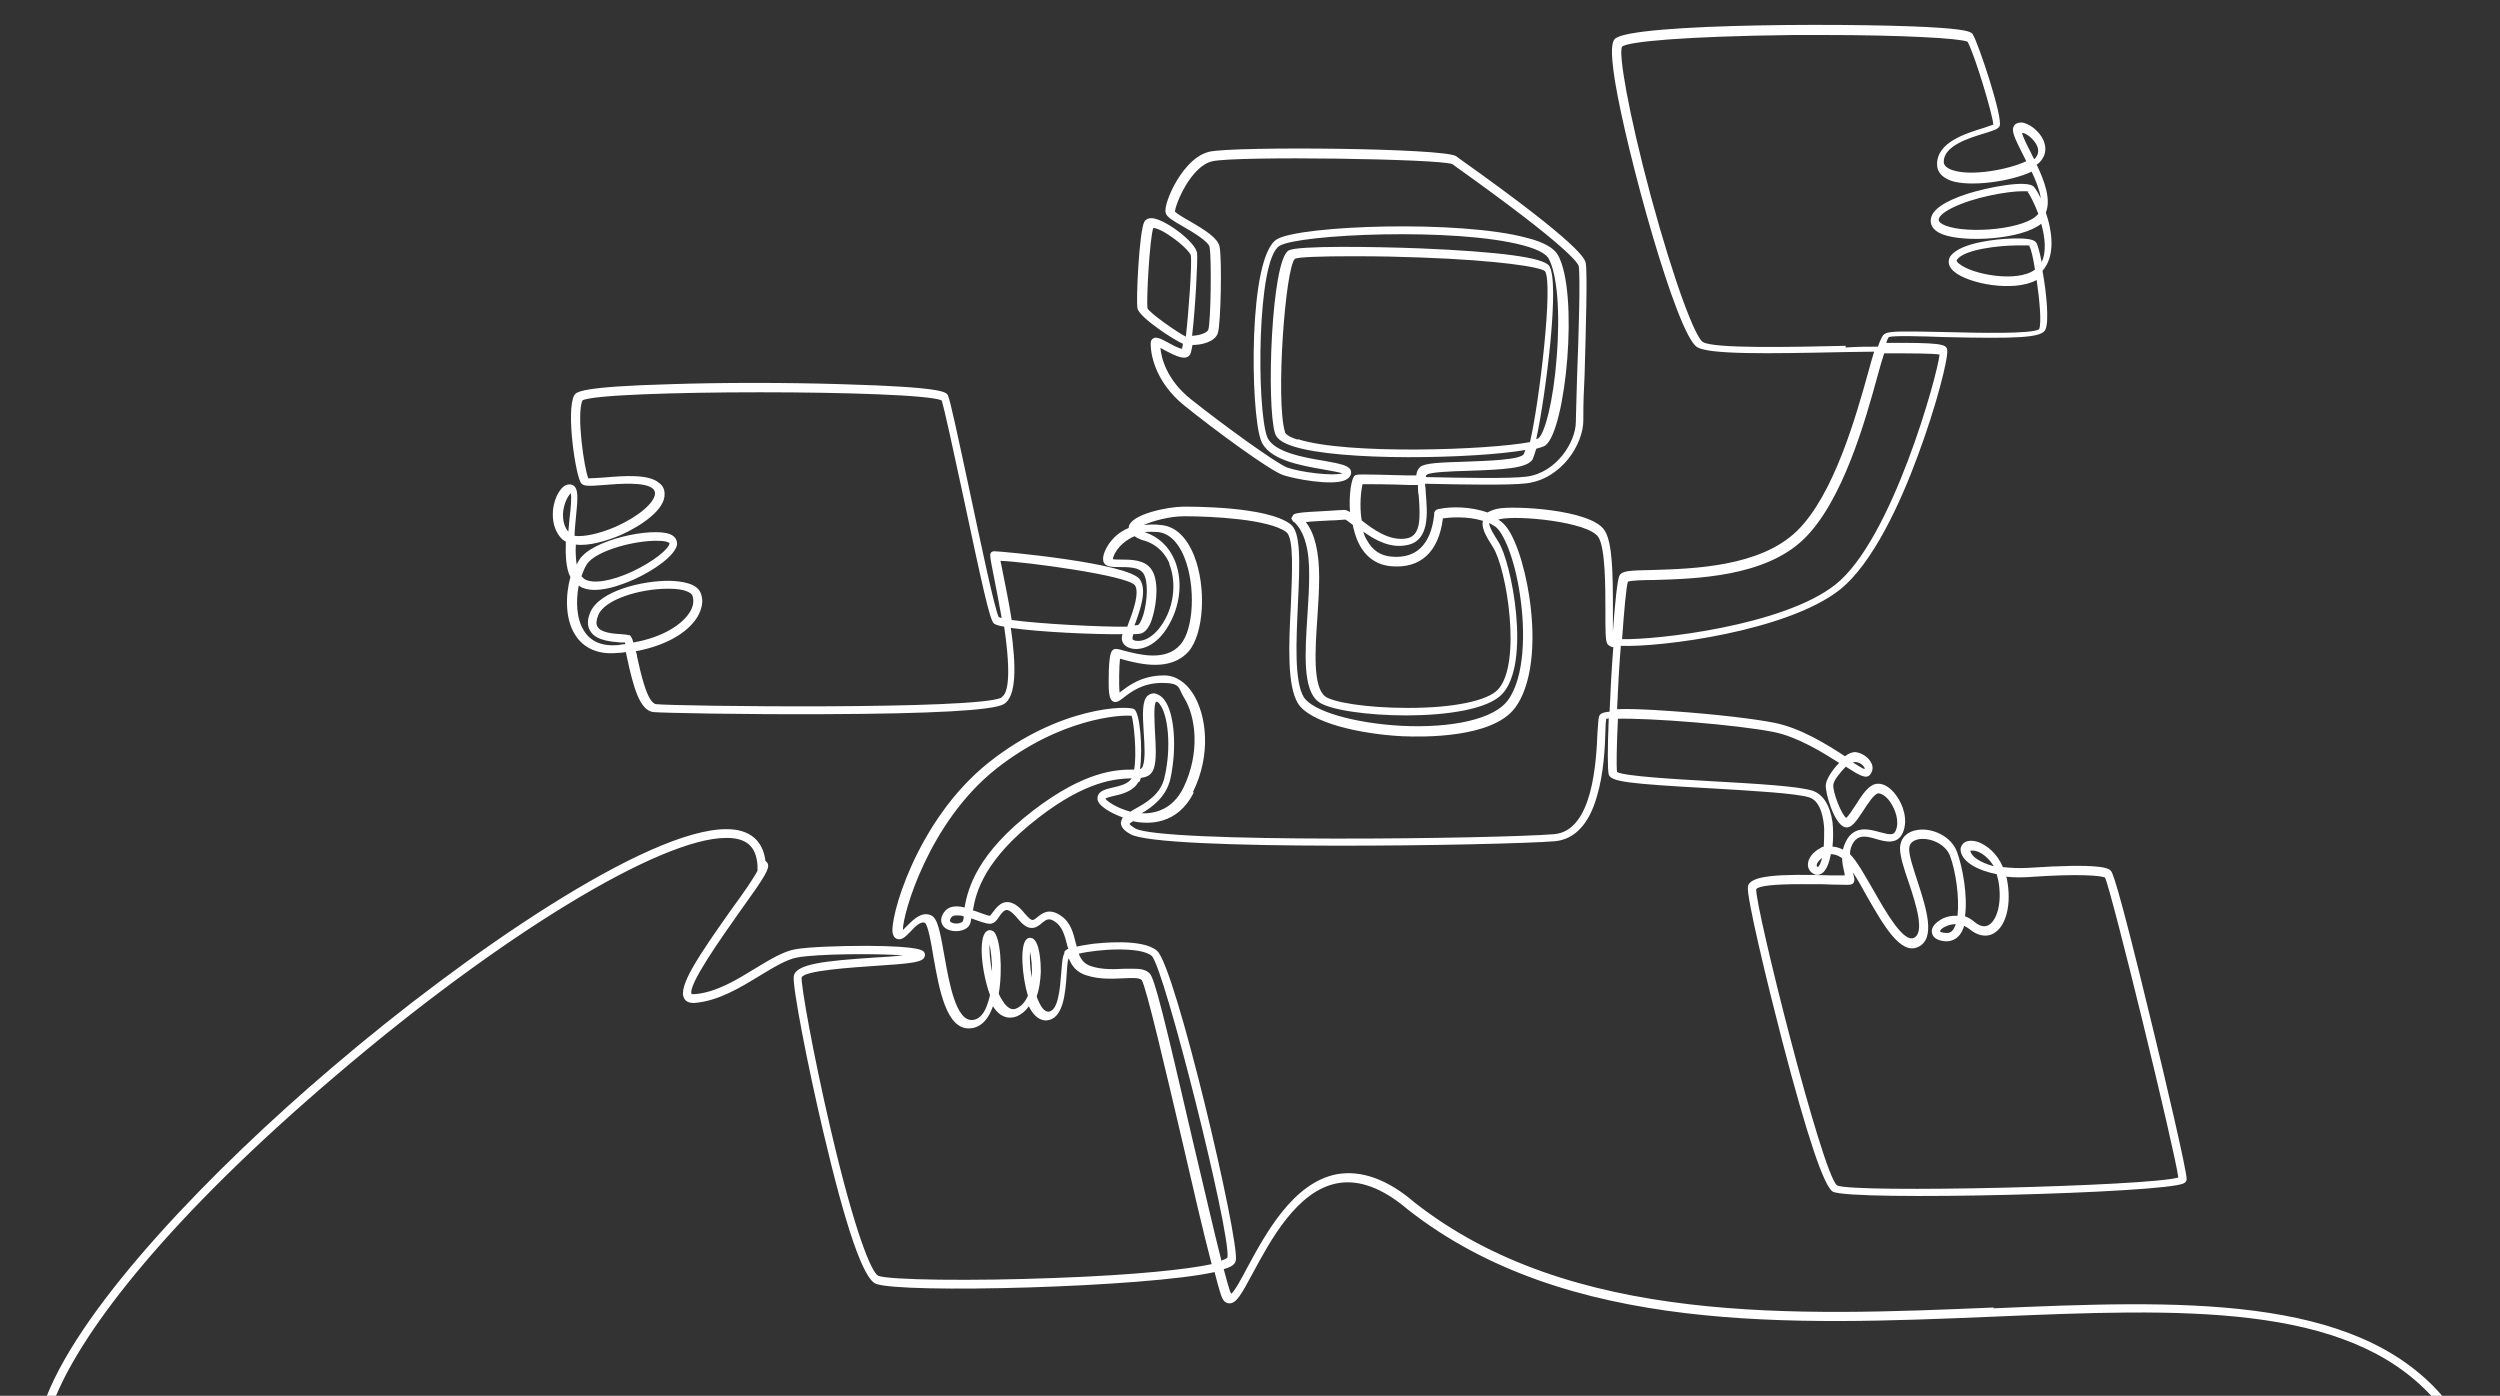 <svg width="600" height="335" viewBox="0 0 600 335" fill="none" xmlns="http://www.w3.org/2000/svg">
<rect x="0" y="0" width="600" height="335" fill="#333333" stroke="none"/>
<g clip-path="url(#clip0_1785_430)">
<path d="M478.599 313.799C430.999 315.799 377.099 318.099 339.499 288.599C332.999 282.999 326.699 280.799 320.899 281.799C310.299 283.799 303.699 296.199 299.299 304.299C297.999 306.799 296.299 309.899 295.499 310.499C295.499 310.399 295.299 310.199 295.199 309.899C294.799 308.699 294.299 306.899 293.699 304.599C294.399 304.399 294.899 304.199 295.299 303.999C296.099 303.599 296.499 303.099 296.599 302.499C297.499 297.499 282.099 231.999 277.699 228.199C274.199 225.099 263.599 226.399 262.399 226.499C261.099 226.699 259.599 226.899 258.399 227.199C258.399 226.899 258.299 226.699 258.199 226.399C257.599 223.999 256.999 221.299 254.499 219.699C251.699 217.799 249.999 219.299 248.999 220.099C248.399 220.599 248.099 220.799 247.799 220.799C247.499 220.799 246.999 220.499 245.899 219.199C244.399 217.299 242.999 216.499 241.699 216.499C240.099 216.499 239.099 217.899 238.299 218.899C238.099 219.199 237.799 219.599 237.599 219.799C237.199 219.799 235.899 219.299 234.999 218.999C234.499 218.799 233.999 218.599 233.499 218.499C234.199 214.099 236.299 206.199 249.299 196.199C260.699 187.399 267.699 186.899 271.599 186.799C270.699 188.199 268.799 188.599 267.099 188.999C265.399 189.399 263.499 189.799 263.399 191.499C263.199 193.299 266.699 195.199 269.499 196.199C269.199 196.599 269.099 196.999 268.999 197.399C268.999 198.699 270.199 199.599 271.299 200.199C278.199 204.299 360.899 202.899 373.099 201.899C377.899 201.499 381.399 197.799 383.299 190.999C384.899 185.599 385.199 179.299 385.299 175.499C385.299 174.299 385.399 172.999 385.499 172.499C385.699 172.499 385.899 172.499 386.099 172.399C385.799 179.299 385.799 184.799 386.099 185.899C386.699 187.599 390.599 188.099 410.599 189.199C420.799 189.799 431.299 190.399 434.299 191.399C437.199 192.399 437.699 196.999 437.799 198.899C437.799 200.499 437.799 201.899 437.699 203.199C437.399 203.199 437.099 203.399 436.799 203.599C435.099 204.499 433.899 205.999 433.899 207.499C433.899 208.499 434.399 209.299 435.399 209.799C435.999 210.099 436.699 209.999 437.299 209.599C438.299 208.899 438.999 207.199 439.399 204.999C440.199 204.999 440.999 205.199 441.999 205.899C441.999 205.899 441.999 205.899 442.099 205.899C442.099 207.299 442.499 208.699 442.699 209.699C442.699 209.799 442.699 209.999 442.799 210.099C441.999 210.099 440.899 210.099 439.699 210.099C426.699 209.699 419.899 210.099 419.499 212.799C419.099 215.099 424.199 236.199 427.699 249.699C433.699 272.699 437.799 284.899 439.899 285.999C444.099 288.299 519.599 286.399 524.099 283.999C524.699 283.699 524.799 283.199 524.799 282.999C524.899 281.299 519.399 257.799 516.399 245.599C507.799 209.999 506.899 209.199 506.499 208.899C505.999 208.399 504.299 207.099 486.599 208.299C484.399 208.399 482.499 208.299 480.699 208.099C479.299 204.799 476.899 202.899 474.799 202.099C473.299 201.599 471.999 201.699 471.199 202.399C470.699 202.899 470.399 203.599 470.599 204.399C471.099 206.899 474.599 208.899 479.199 209.799C479.299 210.299 479.499 210.799 479.599 211.299C480.599 216.799 479.199 220.899 477.299 221.999C476.299 222.599 475.099 222.299 473.799 221.199C473.099 220.599 472.399 220.199 471.599 219.899C472.299 214.999 470.999 207.999 469.699 204.499C468.299 200.599 463.599 198.599 460.099 199.199C457.599 199.599 456.099 201.199 455.999 203.499C455.999 205.499 456.899 208.399 458.099 211.799C459.899 217.199 461.999 223.899 459.299 225.099C456.799 226.199 452.599 218.899 449.599 213.599C447.499 209.999 445.699 206.699 443.999 204.999C443.999 203.799 444.399 202.599 445.299 201.599C446.499 200.399 448.099 200.699 450.399 201.399C452.499 201.999 455.399 202.799 456.699 199.799C457.999 196.699 456.699 193.099 455.099 190.899C453.699 188.999 452.099 187.999 450.599 188.099C448.499 188.199 446.899 190.799 445.299 193.299C444.599 194.399 443.599 195.899 443.099 196.299C441.999 195.599 439.799 190.099 439.999 188.299C440.099 187.299 441.599 185.399 442.999 183.999C446.399 186.199 447.999 187.099 448.899 185.799C449.499 184.999 449.599 183.999 449.099 183.099C448.499 181.799 446.899 180.699 445.299 180.499C444.499 180.499 443.699 180.799 442.799 181.499C438.499 178.699 432.299 174.799 425.999 173.499C421.099 172.499 411.499 171.399 401.599 170.699C394.799 170.199 390.699 170.099 388.099 170.199C388.299 165.299 388.599 159.899 388.999 154.999C398.499 155.399 428.999 151.499 441.599 141.499C449.499 135.199 456.199 120.499 460.299 109.299C464.599 97.799 467.799 85.499 467.299 83.799C466.999 82.599 465.499 82.199 452.699 82.299C452.899 81.599 453.099 81.199 453.299 80.899C454.499 80.499 460.999 80.699 466.699 80.899C484.099 81.299 489.999 81.099 490.899 79.099C491.799 77.199 491.199 70.499 490.199 64.999C493.299 61.499 492.599 55.699 490.999 50.999C492.299 47.899 490.699 43.499 488.799 39.499C489.299 39.199 489.599 38.899 489.899 38.499C490.999 37.099 491.199 35.399 490.399 33.599C489.399 31.399 486.899 29.499 485.099 29.399C484.299 29.399 483.599 29.699 483.299 30.299C482.699 31.399 483.499 33.099 485.399 36.899C485.699 37.499 485.999 37.999 486.299 38.699C481.999 40.699 473.099 42.399 468.499 40.799C466.499 40.099 466.499 39.099 466.499 38.799C466.499 34.999 472.599 33.099 476.299 31.999C478.499 31.299 479.499 30.999 479.899 30.299C480.799 28.299 474.799 10.399 473.499 8.299C473.199 7.799 472.799 7.199 465.899 6.699C450.299 5.499 390.899 5.399 387.499 9.399C386.899 10.199 386.399 11.899 387.599 19.499C390.399 36.599 402.399 80.299 407.299 83.299C410.199 85.099 423.799 84.899 442.699 84.499C445.099 84.499 447.499 84.399 449.799 84.399C449.399 85.599 448.999 87.099 448.499 88.899C445.399 100.099 440.099 118.799 431.299 127.399C422.399 136.099 406.199 136.499 396.599 136.799C391.099 136.899 389.299 136.999 388.699 138.099C388.199 138.899 387.599 144.499 387.099 151.599C387.099 150.199 387.099 148.199 387.099 146.399C387.099 137.599 386.999 130.199 385.099 127.299C381.899 122.199 362.899 121.299 359.399 122.099C358.499 122.299 357.699 122.599 356.999 122.999C352.799 121.499 348.099 121.599 345.699 122.099C344.999 122.199 344.599 122.299 344.399 122.699C344.199 122.899 344.199 123.099 344.199 123.599C343.399 130.699 339.899 134.099 333.999 133.599C331.399 133.399 329.399 132.099 328.099 129.699C327.699 129.099 327.399 128.399 327.199 127.599C329.999 129.599 333.699 131.699 337.799 130.799C343.099 129.699 342.599 123.199 342.199 118.499C342.199 117.799 342.099 116.999 341.999 116.099C351.299 116.299 362.199 116.499 366.399 115.999C374.899 114.899 379.999 106.499 379.999 100.899C379.999 95.299 380.099 94.999 380.299 90.099C380.599 79.399 380.999 65.999 380.599 63.299C380.499 62.299 379.999 59.199 350.299 38.099L349.499 37.499C346.699 35.499 296.099 35.099 290.299 36.399C286.299 37.299 283.299 41.699 281.899 44.299C280.899 46.099 279.299 49.799 279.799 51.199C280.099 52.099 281.399 52.899 283.999 54.399C286.299 55.699 290.099 57.999 290.299 59.299C290.799 62.099 290.599 77.099 289.999 79.099C289.699 79.999 287.699 80.499 286.099 80.599C286.899 73.999 287.499 61.999 287.299 60.699C286.899 58.099 279.999 52.899 276.799 52.399C275.399 52.199 274.799 52.899 274.599 53.299C273.399 55.699 272.599 72.399 272.999 73.999C273.399 76.199 281.899 81.699 283.899 82.499C283.899 82.999 283.699 83.399 283.699 83.699C282.999 83.699 281.199 82.699 280.299 82.199C278.399 81.199 277.599 80.799 276.799 81.199C276.499 81.399 276.199 81.699 276.199 82.099C275.999 84.399 276.999 91.499 284.199 97.299C291.499 103.199 304.699 112.899 307.899 113.999C310.399 114.899 319.799 116.699 322.899 115.199C323.499 114.899 323.999 114.499 324.199 113.899C324.299 113.499 324.299 113.099 324.099 112.699C323.499 111.699 321.699 111.299 317.799 110.599C312.899 109.799 305.499 108.499 304.099 104.799C301.599 97.999 301.599 62.199 307.099 58.999C311.799 56.199 349.299 54.499 365.599 58.899C369.799 59.999 371.299 61.299 371.699 62.099C373.699 65.799 374.499 74.799 373.599 85.799C372.799 96.499 370.699 104.099 369.199 105.199C369.099 105.199 368.899 105.399 368.699 105.399C371.099 94.199 374.399 67.499 371.799 63.799C370.399 61.799 359.899 60.399 340.599 59.599C329.699 59.199 311.499 58.899 309.299 60.099C305.099 62.299 303.899 97.199 305.999 103.999C306.399 105.299 307.799 106.299 310.299 107.099C321.599 110.799 353.999 110.099 366.099 107.999C365.899 108.499 365.799 108.799 365.699 108.999C364.799 110.399 356.699 110.599 351.799 110.799C345.599 110.999 341.999 111.099 340.799 112.099C340.299 112.599 339.999 113.199 339.899 114.099C339.199 114.099 338.499 114.099 337.799 114.099C326.199 113.799 325.699 113.799 325.199 114.099C324.299 114.699 323.699 118.799 323.999 122.899C323.399 122.499 322.799 122.299 322.299 122.399C321.799 122.399 320.399 122.499 318.899 122.599C310.599 122.999 310.499 123.199 310.199 123.899L309.899 124.399L310.199 124.899C310.199 125.099 310.399 125.199 310.599 125.299C313.099 127.599 314.299 131.999 314.199 138.299C314.199 141.199 313.999 144.299 313.799 147.399C313.199 156.699 312.599 165.499 316.399 168.399C321.299 172.299 353.599 173.899 360.499 166.599C367.499 159.199 362.799 134.899 359.599 129.999C358.999 128.999 357.399 126.699 357.399 125.499C357.899 125.799 358.399 126.099 358.899 126.399C360.799 127.799 363.499 133.899 364.799 142.799C366.099 151.399 365.999 162.599 361.799 168.199C358.499 172.499 348.799 174.799 336.399 174.199C325.099 173.599 314.999 170.699 312.899 167.299C310.599 163.499 311.099 153.699 311.499 145.099C311.999 134.399 312.199 127.699 309.699 125.799C304.099 121.499 285.999 121.599 283.999 121.599C280.399 121.599 271.299 123.399 270.899 126.499C270.899 126.499 270.899 126.599 270.899 126.699C268.799 127.599 267.499 128.799 266.699 129.799C265.299 131.499 264.499 133.499 264.799 134.699C265.199 136.099 266.799 136.099 268.799 136.099C270.799 136.099 273.399 136.099 274.399 137.599C275.599 139.399 275.399 143.899 274.499 147.199C273.899 149.299 273.299 149.999 273.099 149.999C272.899 149.999 272.699 150.099 272.299 150.099C272.299 150.099 272.299 149.899 272.399 149.799C273.699 146.199 275.299 141.699 273.599 139.099C270.999 135.099 240.099 132.299 238.699 132.299C238.499 132.299 237.899 132.299 237.699 132.899C237.566 133.166 237.733 134.433 238.199 136.699C239.099 141.199 239.799 144.999 240.399 148.299C240.099 148.299 239.799 148.099 239.699 148.099C238.699 146.199 235.199 129.499 232.599 117.299C229.799 104.299 228.099 96.199 227.499 94.899C227.099 94.099 226.599 92.899 201.799 92.199C188.699 91.799 173.099 91.799 161.099 92.199C138.999 92.799 138.299 94.099 137.799 94.899C135.799 98.699 138.199 114.499 139.499 115.999C140.099 116.699 141.199 116.699 144.899 116.399C148.599 116.099 154.899 115.599 156.699 117.299C156.999 117.599 157.199 117.899 157.199 118.399C157.199 120.599 153.199 123.999 147.799 126.399C143.899 128.099 140.099 128.899 137.899 128.599C137.899 127.099 138.099 125.699 138.199 124.399C138.699 119.499 138.899 117.099 137.399 116.399C136.899 116.199 135.499 115.899 134.199 117.999C132.399 120.699 131.699 126.199 134.899 129.399C135.199 129.599 135.399 129.799 135.799 129.999C135.699 133.199 135.799 136.399 136.899 138.499C135.699 142.799 135.599 148.499 137.999 152.299C139.399 154.599 142.399 157.299 148.299 156.699C148.899 156.699 149.599 156.599 150.199 156.499C150.299 156.999 150.399 157.399 150.499 157.899C151.999 164.799 153.499 170.499 156.799 170.899C158.899 171.099 178.299 171.499 198.099 171.399C223.899 171.299 238.299 170.499 240.899 168.999C243.999 167.199 243.899 159.799 242.599 150.699C249.599 151.699 262.599 152.299 269.399 152.199C269.199 152.799 269.199 153.299 269.299 153.699C269.499 154.699 270.499 155.499 271.899 155.699C274.399 156.099 278.199 154.599 280.899 149.299C283.399 144.599 283.799 138.899 281.899 134.399C280.499 131.099 277.999 128.799 274.699 127.699C275.699 127.599 276.799 127.599 277.999 127.699C281.299 128.099 283.299 131.299 284.299 133.899C286.999 140.699 286.499 151.099 283.299 154.699C279.799 158.799 273.399 157.099 269.899 156.199C268.099 155.699 267.399 155.499 266.899 156.199C265.899 157.299 266.099 164.199 266.099 165.199C266.199 167.199 266.499 167.799 266.899 168.199C267.799 168.899 268.699 168.199 269.699 167.399C271.399 166.099 274.199 163.899 278.899 163.899C283.599 163.899 282.699 165.199 284.199 167.499C286.999 171.999 288.099 180.699 283.999 189.099C281.399 194.299 277.199 195.299 273.999 195.199C276.699 193.599 279.899 191.199 280.899 186.899C282.499 179.499 281.899 171.099 279.399 167.899C278.499 166.799 277.599 166.499 276.999 166.399C276.399 166.399 275.899 166.599 275.399 166.999C274.099 168.299 274.199 171.199 274.499 175.899C274.699 178.799 274.899 182.199 274.299 183.799C274.199 184.199 273.999 184.399 273.599 184.599C274.299 179.499 273.599 171.099 272.199 170.199C270.799 169.299 254.399 169.399 237.299 182.999C219.799 196.899 213.199 221.099 214.299 224.199C214.599 225.099 215.099 225.299 215.499 225.399C216.599 225.599 217.399 224.699 218.499 223.599C219.599 222.399 220.999 220.999 221.999 221.499C222.699 221.999 223.499 226.299 223.999 229.499C225.399 237.399 227.099 247.299 232.899 246.799C234.599 246.699 236.899 245.599 238.299 241.499C240.399 244.799 242.799 244.399 244.099 243.899C245.199 243.399 246.199 242.599 246.899 241.499C248.299 244.299 249.899 244.899 250.999 244.899C255.199 244.799 255.699 238.399 255.999 233.799C256.099 232.299 256.199 230.399 256.499 229.999C257.199 231.799 258.399 233.399 260.799 234.099C263.899 235.099 266.999 234.899 269.499 234.799C271.499 234.699 273.399 234.599 273.999 235.199C275.099 236.799 279.899 257.499 283.799 274.099C286.399 285.399 288.899 296.199 290.799 303.399C285.199 304.599 272.899 305.999 253.499 306.699C232.999 307.499 213.399 307.199 210.799 306.199C209.199 305.499 205.199 295.999 199.399 271.199C195.099 252.799 192.199 236.299 192.399 234.599C192.999 232.899 204.599 232.199 210.199 231.799C217.899 231.299 220.699 230.999 221.599 230.099C221.999 229.699 222.099 229.099 221.899 228.699C221.599 228.099 221.099 227.099 208.099 226.999C200.999 226.999 193.899 227.299 190.999 227.799C187.999 228.299 184.799 230.299 181.299 232.399C176.899 235.099 171.899 238.199 166.699 238.599C166.199 238.599 165.999 238.599 165.999 238.599C164.899 236.599 173.399 224.699 177.399 218.999C183.799 210.099 184.999 208.199 184.099 206.999C184.099 206.999 183.899 206.799 183.699 206.599C183.099 201.699 179.899 198.999 174.399 198.999C174.399 198.999 174.399 198.999 174.299 198.999C155.399 198.999 111.999 228.599 79.699 256.199C50.899 280.699 20.099 312.599 11.199 335.099H13.399C20.199 318.799 40.399 292.299 80.999 257.799C120.199 224.399 158.499 201.099 174.299 201.099C190.099 201.099 174.299 201.099 174.399 201.099C179.199 201.099 181.499 203.199 181.799 207.699V208.999C180.799 210.899 178.099 214.799 175.799 217.899C167.799 229.199 162.599 236.799 164.199 239.599C164.499 240.199 165.199 240.799 166.799 240.699C172.499 240.199 177.699 236.999 182.299 234.199C185.599 232.199 188.699 230.299 191.299 229.799C196.199 228.899 210.199 228.799 216.799 229.299C214.799 229.499 212.299 229.699 210.099 229.799C198.099 230.599 190.799 231.299 190.499 234.399C190.199 236.799 193.699 255.199 197.599 271.699C202.999 294.699 207.199 306.899 210.199 308.099C216.199 310.499 274.899 308.999 291.499 305.299C292.099 307.599 292.599 309.499 292.999 310.699C293.199 311.199 293.599 312.699 294.899 312.799C296.699 312.999 297.999 310.499 300.699 305.499C304.899 297.699 311.299 285.799 320.899 283.999C326.099 282.999 331.799 285.099 337.899 290.299C376.099 320.299 430.399 317.999 478.399 315.999C523.399 314.099 562.899 312.499 583.699 335.199H586.299C565.099 310.399 522.799 312.099 478.299 313.999L478.599 313.799ZM436.299 208.099C436.099 207.999 435.999 207.799 435.999 207.699C435.999 207.199 436.499 206.499 437.299 205.899C436.999 207.099 436.599 207.899 436.299 208.099ZM472.799 204.199C472.899 204.199 473.499 203.999 474.399 204.299C475.699 204.699 477.299 205.899 478.499 207.899C475.199 206.999 473.199 205.599 472.899 204.299L472.799 204.199ZM445.299 182.899C446.199 182.899 447.199 183.599 447.499 184.299C447.499 184.399 447.499 184.499 447.499 184.599C446.899 184.399 445.899 183.699 444.699 182.999C444.899 182.899 445.099 182.899 445.199 182.899H445.299ZM485.399 31.899C485.999 31.899 487.499 32.799 488.499 34.299C489.099 35.199 489.599 36.499 488.599 37.799C488.499 37.899 488.399 38.099 488.199 38.199C487.899 37.599 487.599 37.099 487.399 36.599C486.499 34.899 485.499 32.799 485.299 31.999L485.399 31.899ZM442.999 82.999C429.699 83.299 411.399 83.699 408.699 82.099C406.899 80.999 401.999 68.399 396.199 47.099C390.699 26.599 388.399 12.699 389.299 11.199C390.599 9.999 404.199 8.699 430.699 8.399C432.999 8.399 435.199 8.399 437.399 8.399C456.999 8.399 470.299 9.199 472.199 9.999C473.899 12.999 478.199 27.299 478.399 29.899C477.899 30.099 476.899 30.399 476.099 30.699C471.899 31.999 464.799 34.099 464.899 39.499C464.899 40.699 465.499 42.399 468.299 43.399C472.899 44.899 482.499 43.599 487.599 41.199C488.599 43.299 489.499 45.599 489.799 47.599C489.099 46.199 488.499 45.199 488.099 44.799C486.399 43.099 476.899 44.999 472.199 46.499C466.699 48.299 463.699 50.299 463.399 52.599C463.299 53.499 463.399 55.099 466.099 56.199C471.399 58.299 485.199 57.499 489.899 53.699C490.799 56.899 491.199 60.399 489.999 62.899C489.499 60.399 488.999 58.499 488.599 58.099C487.899 57.299 485.599 57.099 481.699 57.299C479.799 57.399 470.499 58.099 468.099 61.499C467.799 61.899 466.999 63.499 468.999 65.199C472.399 68.099 483.299 70.199 488.799 67.199C489.499 71.999 489.999 77.499 489.399 78.999C487.799 80.199 474.799 79.899 466.999 79.699C457.299 79.499 453.499 79.399 452.399 80.099C451.799 80.399 451.399 81.299 450.699 83.199C448.399 83.199 445.799 83.199 442.899 83.399L442.999 82.999ZM489.199 51.299C486.499 54.999 472.299 56.299 466.799 54.099C466.099 53.799 465.199 53.299 465.299 52.699C465.299 52.199 465.899 51.199 468.499 49.899C473.699 47.299 481.899 45.899 485.299 45.899C488.699 45.899 486.399 45.899 486.599 45.999C487.099 46.599 488.199 48.699 489.199 51.299ZM488.399 64.699C484.199 67.899 473.299 65.899 470.199 63.299C469.399 62.699 469.599 62.399 469.699 62.299C471.399 59.899 479.599 58.899 484.199 58.899C488.799 58.899 486.599 58.899 487.099 59.199C487.499 59.899 487.999 62.099 488.399 64.699ZM390.699 139.599C391.499 139.299 394.399 139.199 396.999 139.199C406.899 138.899 423.599 138.499 432.999 129.299C442.199 120.299 447.599 101.299 450.699 89.899C451.199 88.099 451.699 86.299 452.199 84.799C458.499 84.799 463.899 84.799 465.499 85.099C464.999 89.999 454.099 129.599 440.499 140.299C427.999 150.199 397.599 153.599 389.299 153.399C389.799 146.399 390.299 140.799 390.699 139.599ZM444.499 212.199C445.299 211.699 445.099 210.799 444.699 209.499C444.699 209.499 444.699 209.499 444.699 209.399C445.799 210.999 446.899 212.999 447.999 214.999C451.999 221.999 456.099 229.199 460.299 227.299C464.699 225.299 462.299 217.999 460.199 211.499C459.199 208.399 458.199 205.499 458.199 203.799C458.199 202.099 459.499 201.599 460.599 201.399C463.199 200.999 466.899 202.499 467.999 205.399C469.399 209.099 470.299 215.499 469.799 219.799C468.199 219.699 466.599 220.099 465.499 220.899C464.099 221.799 463.399 222.899 463.699 223.999C463.899 224.799 464.599 225.699 466.799 225.899C468.199 225.999 469.399 225.499 470.299 224.399C470.799 223.799 471.099 223.099 471.399 222.199C471.799 222.399 472.299 222.699 472.699 222.999C475.399 225.199 477.499 224.599 478.499 223.999C481.499 222.299 482.799 216.999 481.699 211.199C481.699 210.899 481.599 210.699 481.499 210.399C483.199 210.599 484.999 210.599 486.799 210.499C499.499 209.599 504.199 210.199 505.199 210.599C506.899 214.299 521.899 275.799 522.799 282.599C515.999 284.699 444.699 286.399 440.899 284.499C437.299 281.799 421.099 217.099 421.499 213.399C422.099 212.599 425.699 212.199 432.299 212.199C438.899 212.199 436.899 212.199 439.699 212.299C443.799 212.399 443.999 212.399 444.399 212.199H444.499ZM469.399 221.799C469.199 222.299 468.999 222.799 468.699 223.199C468.199 223.799 467.699 223.999 466.999 223.899C465.999 223.899 465.699 223.599 465.599 223.499C465.599 223.299 465.999 222.699 467.099 222.299C467.699 221.999 468.499 221.799 469.399 221.799ZM388.199 172.499C395.999 172.299 416.699 173.899 425.799 175.699C431.499 176.899 437.299 180.499 441.399 183.099C439.699 184.799 438.299 187.099 438.199 188.299C437.999 190.299 440.199 197.699 442.699 198.499C444.299 198.999 445.499 197.099 447.099 194.699C448.199 192.999 449.799 190.499 450.799 190.399C451.499 190.399 452.699 191.099 453.599 192.399C454.899 194.299 455.899 197.099 454.999 199.299C454.499 200.499 453.699 200.399 451.099 199.699C448.899 199.099 446.099 198.299 443.999 200.499C443.099 201.499 442.599 202.699 442.299 203.899C441.499 203.499 440.599 203.199 439.799 203.199C439.999 201.199 439.999 199.099 439.799 197.299C439.199 193.299 437.599 190.699 435.099 189.799C431.799 188.699 421.699 188.099 410.899 187.499C401.999 186.999 389.999 186.299 388.099 185.299C387.899 183.999 387.999 178.899 388.299 172.499H388.199ZM275.399 73.899C275.099 72.399 275.899 57.099 276.799 54.699C277.299 54.699 278.599 55.099 280.799 56.599C283.799 58.599 285.699 60.699 285.799 61.299C286.099 63.299 285.299 74.799 284.599 80.799C282.599 79.799 275.999 75.199 275.399 73.999V73.899ZM311.399 105.499C308.799 104.699 308.399 103.899 308.399 103.699C306.099 96.099 308.499 63.999 310.799 62.099C311.599 61.699 316.899 61.499 324.399 61.499C331.899 61.499 334.899 61.599 340.999 61.799C359.999 62.499 369.799 64.099 370.799 65.099C372.799 67.899 369.499 96.299 367.199 106.099C357.299 107.999 323.199 109.199 311.499 105.399L311.399 105.499ZM342.499 113.899C343.299 113.299 348.499 113.099 352.299 112.999C360.999 112.699 366.399 112.399 367.799 110.299C367.999 109.899 368.299 108.999 368.699 107.699C369.699 107.399 370.499 107.199 370.899 106.899C375.799 103.199 378.999 70.299 373.899 61.199C372.899 59.499 370.499 58.099 366.499 57.099C350.399 52.699 312.099 54.099 306.499 57.399C299.499 61.499 300.099 98.699 302.599 105.599C304.299 110.399 312.099 111.699 317.799 112.699C319.399 112.999 321.199 113.299 322.199 113.599C320.099 114.299 312.299 113.399 308.899 112.199C306.299 111.199 293.699 102.099 285.799 95.799C279.899 91.099 278.699 85.799 278.499 83.499C278.899 83.699 279.299 83.899 279.599 84.099C282.099 85.399 284.599 86.699 285.599 85.099C285.799 84.799 285.999 83.999 286.199 82.799C288.299 82.799 291.599 82.099 292.299 79.899C292.999 77.599 293.299 62.299 292.699 59.199C292.299 57.199 289.399 55.299 285.399 52.999C284.099 52.299 282.399 51.199 281.999 50.799C281.999 49.199 285.799 39.799 290.999 38.699C296.699 37.399 345.699 38.099 348.599 39.399L349.399 39.999C376.899 59.599 378.799 63.299 378.899 63.899C379.299 66.499 378.899 80.299 378.499 90.399C378.399 95.299 378.199 99.499 378.199 101.299C378.199 105.999 373.599 113.499 366.299 114.399C362.199 114.899 351.499 114.699 342.199 114.499C342.199 114.199 342.299 113.999 342.399 113.999L342.499 113.899ZM326.899 116.199C328.399 116.199 333.399 116.199 338.199 116.399C338.899 116.399 339.599 116.399 340.299 116.399C340.299 117.199 340.299 117.999 340.499 118.999C340.899 124.399 340.999 128.499 337.699 129.199C333.499 129.999 329.499 126.999 326.799 124.899C326.199 121.199 326.699 117.499 326.999 116.199H326.899ZM358.299 131.299C361.599 136.399 365.299 159.299 359.499 165.499C356.999 168.199 348.799 169.899 338.099 169.899H337.799C327.799 169.899 319.699 168.499 317.999 167.099C315.099 164.799 315.599 156.199 316.199 147.799C316.399 144.699 316.599 141.499 316.599 138.599C316.599 132.599 315.599 128.099 313.399 125.299C315.099 125.099 317.799 124.999 319.399 124.899C320.899 124.899 322.299 124.699 322.799 124.699C323.099 124.699 323.899 125.399 324.699 125.999C324.699 126.299 324.799 126.699 324.899 126.999C326.199 132.399 329.299 135.499 333.899 135.899C340.899 136.499 345.299 132.499 346.299 124.399C347.799 124.199 351.999 123.799 355.899 124.999C355.499 126.599 356.499 128.499 358.299 131.299ZM136.699 124.299C136.599 125.399 136.499 126.499 136.399 127.599C134.799 125.699 134.899 122.899 135.599 120.799C136.099 119.399 136.699 118.599 136.999 118.399C137.199 119.399 136.999 121.999 136.699 124.299ZM150.999 152.499C150.599 152.299 150.099 152.299 149.099 152.199C147.399 152.099 144.199 151.899 143.399 150.399C142.999 149.799 143.099 148.799 143.599 147.599C145.099 143.899 153.499 141.299 160.199 141.299C166.899 141.299 160.599 141.299 160.699 141.299C164.399 141.299 165.999 142.299 166.199 142.999C166.599 144.199 166.399 145.599 165.499 146.999C163.799 149.699 159.399 152.899 151.999 154.199C151.699 152.999 151.399 152.599 150.899 152.299L150.999 152.499ZM240.399 167.399C235.099 170.399 161.799 169.499 157.499 168.999C155.299 168.799 153.699 161.199 152.899 157.599C152.899 157.099 152.699 156.699 152.599 156.299C159.499 154.999 164.799 152.099 167.299 148.199C168.499 146.199 168.899 144.199 168.199 142.399C167.299 139.999 163.699 139.499 160.799 139.399C154.199 139.299 143.899 141.799 141.699 146.899C140.899 148.699 140.899 150.299 141.699 151.499C143.099 153.799 146.799 153.999 148.999 154.199C149.299 154.199 149.799 154.199 149.999 154.199C149.999 154.299 149.999 154.399 150.099 154.599C149.599 154.599 148.999 154.699 148.499 154.799C144.599 155.199 141.699 153.999 140.099 151.299C138.299 148.399 138.199 144.099 138.899 140.499C138.899 140.499 139.099 140.599 139.099 140.699C142.799 142.999 149.599 140.199 152.299 138.999C156.899 136.899 161.999 133.399 162.499 130.699C162.499 130.199 162.499 128.899 160.799 128.199C156.399 126.499 141.999 129.499 138.999 134.399C138.799 134.699 138.599 135.099 138.399 135.499C138.199 134.099 138.099 132.399 138.199 130.699C141.199 131.099 145.399 129.899 148.999 128.399C153.899 126.199 159.699 122.299 159.499 118.499C159.499 117.499 159.099 116.599 158.299 115.999C155.799 113.699 149.799 114.199 144.999 114.599C143.599 114.699 141.799 114.799 141.199 114.799C140.199 112.499 138.299 99.299 139.799 96.099C144.199 93.499 220.399 93.499 225.999 96.099C226.599 97.899 228.799 107.999 230.899 117.799C235.799 140.799 237.499 148.599 238.499 149.599C238.799 149.899 239.699 150.199 240.999 150.399C242.799 162.699 241.799 166.499 240.399 167.299V167.399ZM139.499 138.399C139.899 137.299 140.299 136.299 140.799 135.499C142.899 132.099 152.699 129.599 157.999 129.799C160.299 129.799 160.699 130.399 160.699 130.399C160.499 131.799 156.799 134.799 151.699 137.199C146.699 139.499 142.299 140.199 140.299 138.999C139.999 138.799 139.799 138.599 139.599 138.299L139.499 138.399ZM270.499 150.399C263.999 150.499 249.199 149.699 242.799 148.799C242.199 144.799 241.299 140.599 240.499 136.499C240.399 135.799 240.199 135.099 240.099 134.599C245.899 134.799 270.799 138.099 272.399 140.499C273.499 142.199 271.999 146.599 270.899 149.399C270.799 149.799 270.599 150.199 270.499 150.499V150.399ZM280.599 135.299C282.199 139.199 281.899 144.399 279.699 148.499C277.399 152.799 274.599 153.999 272.799 153.799C272.099 153.799 271.799 153.399 271.799 153.399C271.799 153.199 271.799 152.799 271.999 152.199C273.099 152.199 273.899 152.099 274.199 151.899C275.199 151.399 276.099 150.099 276.699 147.799C277.599 144.699 278.199 139.199 276.299 136.599C274.699 134.299 271.399 134.299 269.099 134.299C268.399 134.299 267.499 134.299 267.099 134.199C267.099 133.699 267.599 132.399 268.899 130.999C269.699 130.199 270.799 129.299 272.299 128.699C273.099 129.299 274.299 129.699 274.799 129.799C278.199 130.899 279.899 133.399 280.699 135.299H280.599ZM286.299 190.099C290.799 180.999 289.499 171.599 286.399 166.599C284.599 163.699 282.099 162.099 279.399 162.099C273.999 162.099 270.799 164.599 268.999 165.999C268.899 165.999 268.799 166.199 268.699 166.199C268.499 164.299 268.599 159.699 268.799 158.099C269.099 158.099 269.499 158.299 269.899 158.399C273.499 159.299 280.899 161.299 285.299 156.299C288.899 152.099 289.599 140.999 286.599 133.399C284.799 128.899 282.099 126.299 278.599 125.999C277.099 125.799 275.699 125.899 274.499 125.999C276.699 124.999 280.799 123.899 284.199 123.899C290.899 123.899 304.599 124.599 308.699 127.699C310.599 129.099 310.099 137.699 309.799 145.399C309.299 154.799 308.899 164.499 311.499 168.799C314.399 173.499 326.599 176.199 336.599 176.699C341.499 176.899 358.099 177.199 363.599 169.899C367.499 164.699 368.799 154.699 366.999 142.999C365.899 135.799 363.399 127.499 360.299 125.199C359.999 124.999 359.799 124.799 359.499 124.699C359.599 124.699 359.799 124.699 359.999 124.599C364.099 123.599 381.199 125.199 383.599 128.899C385.299 131.499 385.299 140.799 385.299 146.899C385.299 151.299 385.299 153.499 385.699 154.399C385.999 154.999 386.699 155.199 386.899 155.299C386.899 155.299 387.099 155.299 387.199 155.299C386.799 160.299 386.499 165.799 386.299 170.799C384.299 170.999 384.099 171.399 383.899 171.699C383.599 172.199 383.599 173.099 383.399 175.699C383.099 182.799 382.299 199.399 372.999 200.199C359.999 201.299 278.399 202.399 272.399 198.799C271.299 198.099 271.099 197.799 271.099 197.799C271.099 197.599 271.499 197.399 271.899 197.099C275.699 197.899 282.599 197.999 286.499 190.199L286.299 190.099ZM273.399 187.699C273.599 187.399 273.699 187.099 273.799 186.699C275.199 186.499 276.299 186.099 276.899 184.499C277.599 182.499 277.399 179.099 277.199 175.799C277.099 173.399 276.799 168.899 277.499 168.399C277.899 168.399 278.199 168.799 278.399 169.099C280.299 171.599 281.199 179.199 279.499 186.499C278.599 190.699 274.999 192.699 272.299 194.199C271.999 194.399 271.599 194.599 271.299 194.799C268.199 193.999 265.799 192.399 265.299 191.699C265.599 191.399 266.699 191.199 267.399 190.999C269.299 190.599 271.999 189.899 273.199 187.699H273.399ZM238.099 233.299C237.599 230.699 237.399 228.099 237.499 226.599C237.799 228.099 238.099 230.599 238.099 233.299ZM247.599 234.599C247.199 232.199 247.099 229.799 247.199 228.399C247.499 229.799 247.799 232.099 247.599 234.599ZM255.499 228.699C254.999 229.499 254.899 230.899 254.699 233.499C254.399 237.199 253.999 242.699 251.599 242.799C250.699 242.799 249.999 241.799 249.599 240.999C249.299 240.399 248.999 239.799 248.799 239.099C249.399 237.499 249.699 235.499 249.799 233.199C249.799 231.299 249.599 226.099 247.799 225.199C247.299 224.999 246.799 224.999 246.399 225.399C244.699 226.799 245.299 234.399 246.699 238.999C246.099 240.299 245.299 241.399 243.999 241.999C243.399 242.299 242.399 242.499 241.099 240.899C240.599 240.199 240.099 239.399 239.699 238.499C240.699 232.699 240.099 224.799 238.399 223.499C237.899 223.199 237.299 223.099 236.799 223.499C234.699 224.899 235.599 233.399 237.599 238.799C237.399 239.799 237.099 240.699 236.799 241.499C235.999 243.599 234.799 244.699 233.399 244.799C229.399 245.099 227.799 235.899 226.599 229.099C225.599 223.399 224.999 220.399 223.499 219.699C223.099 219.499 222.599 219.399 222.199 219.399C220.499 219.399 218.899 220.999 217.699 222.199C217.399 222.499 216.999 222.899 216.699 223.199C216.599 219.499 222.899 197.299 239.099 184.499C254.599 172.299 269.099 171.499 271.599 171.799C272.099 173.399 272.899 180.699 272.199 184.699C272.199 184.699 271.999 184.699 271.899 184.699C267.899 184.699 260.399 184.999 247.999 194.499C234.599 204.799 232.299 213.099 231.499 217.799C229.499 217.299 227.699 217.399 226.599 218.899C225.399 220.499 225.899 221.899 226.699 222.599C228.099 223.799 230.899 223.799 232.299 222.499C232.799 221.999 232.999 221.399 233.099 220.399C233.499 220.499 233.799 220.699 234.199 220.799C236.199 221.499 237.499 221.999 238.399 221.499C238.999 221.199 239.399 220.599 239.799 219.999C240.299 219.299 240.899 218.399 241.599 218.399C241.999 218.399 242.799 218.699 244.199 220.399C245.399 221.899 246.399 222.599 247.399 222.699C248.599 222.799 249.399 222.099 250.099 221.499C251.099 220.699 251.699 220.199 253.199 221.199C254.999 222.399 255.499 224.499 256.099 226.699C256.099 226.999 256.299 227.399 256.399 227.699C255.899 227.899 255.599 228.199 255.399 228.499L255.499 228.699ZM231.299 219.999C231.299 220.599 231.099 221.099 230.999 221.199C230.299 221.799 228.699 221.799 228.099 221.199C227.999 221.199 227.799 220.899 228.299 220.199C228.599 219.799 228.999 219.699 229.599 219.699C230.199 219.699 230.699 219.699 231.199 219.899L231.299 219.999ZM293.199 302.799C291.299 295.399 288.799 284.299 286.199 273.499C279.499 244.499 277.099 234.699 275.899 233.599C274.999 232.699 273.699 232.499 272.199 232.499C270.699 232.499 270.699 232.499 269.899 232.499C267.499 232.599 264.699 232.799 261.899 231.899C260.299 231.399 259.499 230.399 258.899 228.899C263.299 227.799 273.699 227.099 276.399 229.399C279.399 232.099 295.399 295.899 294.599 301.799C294.399 301.999 293.899 302.299 293.199 302.499V302.799Z" fill="white"/>
</g>
<defs>
<clipPath id="clip0_1785_430">
<rect width="600" height="335" fill="white"/>
</clipPath>
</defs>
</svg>
